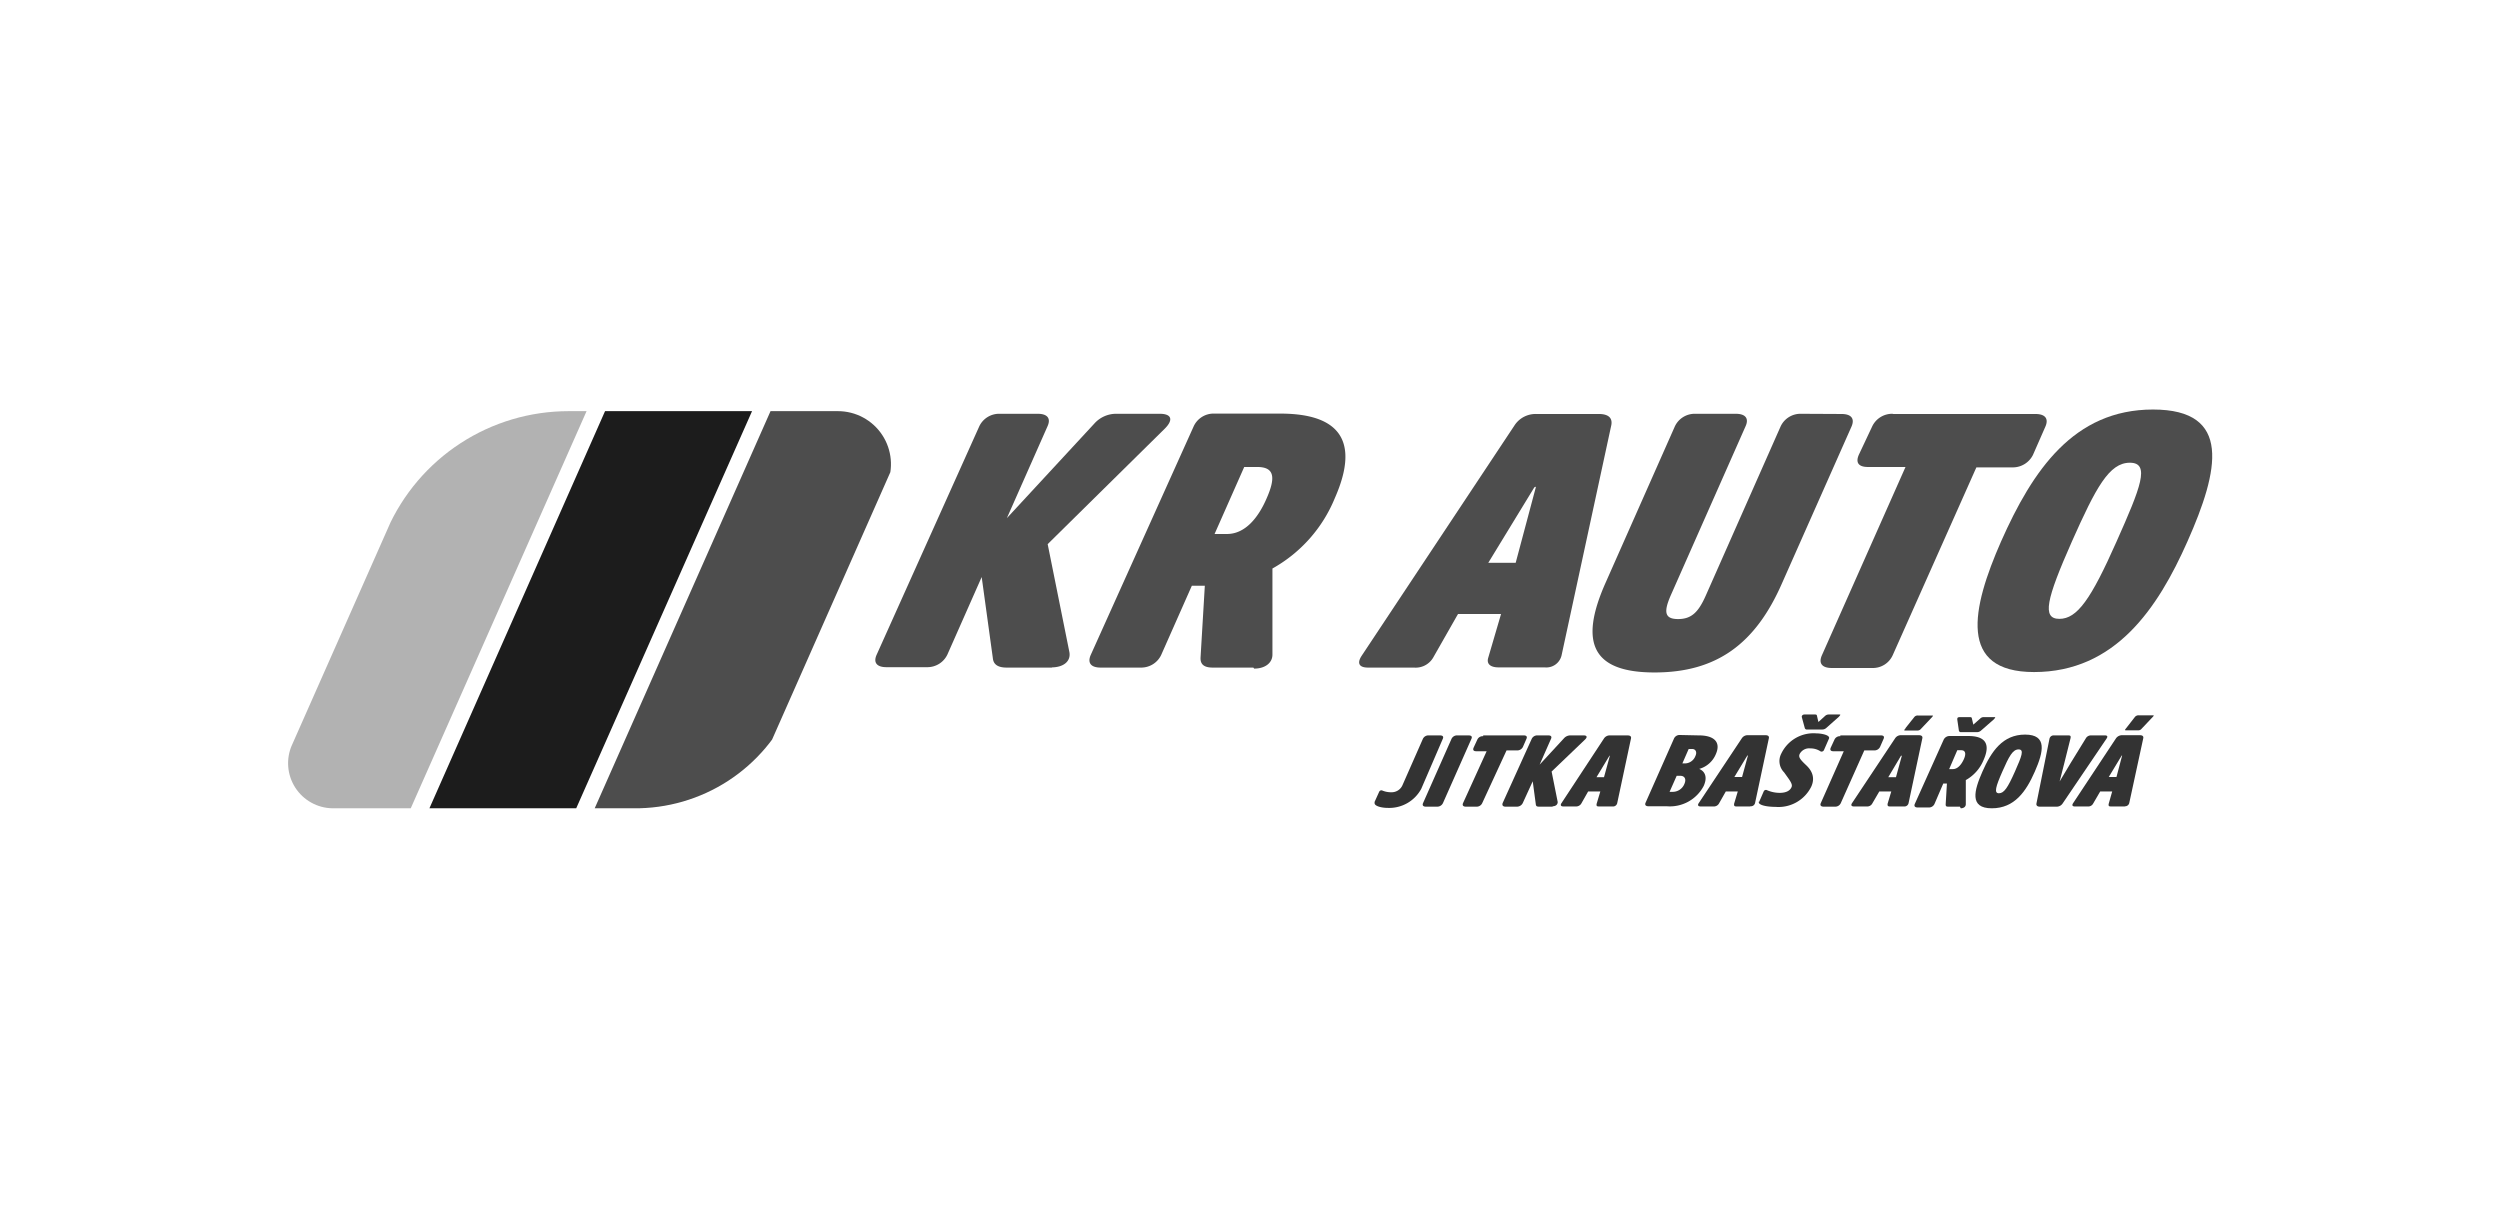 <svg xmlns="http://www.w3.org/2000/svg" xmlns:xlink="http://www.w3.org/1999/xlink" id="Layer_1" data-name="Layer 1" viewBox="0 0 123.13 60"><defs><style>.cls-1{fill:none;}.cls-2{fill:#4d4d4d;}.cls-3{fill:#333;}.cls-4{clip-path:url(#clip-path);}.cls-5{fill:#b2b2b2;}.cls-6{fill:#1c1c1c;}</style><clipPath id="clip-path"><path class="cls-1" d="M28,20.25a9.76,9.76,0,0,0-8.92,5.81L14.38,36.69a2.22,2.22,0,0,0,2,3.12l14.82,0A8.39,8.39,0,0,0,39,34.74l4.67-10.85a2.61,2.61,0,0,0-2.4-3.64Z"></path></clipPath></defs><title>KR Auto</title><path class="cls-2" d="M51.83,32.88H49.58c-.41,0-.65-.14-.68-.46l-.55-4-1.69,3.82a1.09,1.09,0,0,1-1,.62h-2c-.48,0-.66-.23-.48-.62L48.23,21a1.08,1.08,0,0,1,1-.62h1.88c.48,0,.66.23.48.62l-2,4.52,4.31-4.66a1.44,1.44,0,0,1,1.11-.48h2.11c.59,0,.68.3.25.73l-5.77,5.69,1.07,5.32c.08.45-.29.75-.88.75"></path><path class="cls-2" d="M61.73,32.88h-2c-.43,0-.62-.16-.6-.5l.21-3.53H58.7l-1.51,3.41a1.09,1.09,0,0,1-1,.62H54.21c-.48,0-.66-.23-.49-.62L58.79,21a1.08,1.08,0,0,1,1-.63l3.24,0c1.78,0,4.35.46,2.71,4.17A7,7,0,0,1,62.67,28l0,4.24c0,.41-.36.69-.9.69M59.82,26.3h.61c.92,0,1.55-.84,1.93-1.7.49-1.09.41-1.6-.44-1.6h-.64Z"></path><path class="cls-2" d="M76.08,32.87H73.81c-.39,0-.61-.16-.51-.48l.63-2.15H71.81L70.58,32.4a1,1,0,0,1-.94.48H67.38c-.46,0-.55-.23-.31-.59L74.6,20.94a1.24,1.24,0,0,1,1.08-.55h3.07c.46,0,.68.19.61.55L76.91,32.28a.77.77,0,0,1-.83.59M75.57,24,73.3,27.72h1.35l1-3.75Z"></path><path class="cls-2" d="M90.7,20.39c.48,0,.66.23.49.62l-3.42,7.71c-1.31,3-3.23,4.4-6.28,4.4s-3.73-1.44-2.42-4.4L82.49,21a1.08,1.08,0,0,1,1-.62h2c.48,0,.66.23.48.62l-3.69,8.34c-.35.81-.29,1.15.37,1.15s1-.34,1.36-1.15L87.7,21a1.08,1.08,0,0,1,1-.62Z"></path><path class="cls-2" d="M93.25,20.39h7c.48,0,.66.23.49.62l-.61,1.39a1.11,1.11,0,0,1-1,.62H97.34l-4.12,9.25a1.07,1.07,0,0,1-1,.63l-2,0c-.48,0-.66-.23-.49-.62L93.85,23H92c-.48,0-.62-.23-.44-.62L92.21,21a1.09,1.09,0,0,1,1-.62"></path><path class="cls-2" d="M98.56,26.66c1.55-3.49,3.57-6.49,7.48-6.49s3.25,3,1.7,6.49c-1.47,3.32-3.57,6.44-7.56,6.44-3.75,0-3.08-3.12-1.62-6.44m5.69,0c1.18-2.65,1.67-3.87.65-3.87s-1.67,1.22-2.85,3.87c-1.27,2.87-1.49,3.82-.62,3.82s1.55-.95,2.82-3.82"></path><path class="cls-3" d="M67.69,39.52l.24-.53a.12.12,0,0,1,.14-.06,1.11,1.11,0,0,0,.46.09.58.58,0,0,0,.55-.36l1-2.27a.3.3,0,0,1,.29-.17h.55c.14,0,.19.06.14.17L70,38.85a1.79,1.79,0,0,1-1.66.94c-.31,0-.7-.1-.63-.27"></path><path class="cls-3" d="M70.23,39.73c-.14,0-.19-.07-.14-.18l1.4-3.16a.3.3,0,0,1,.29-.17h.55c.14,0,.19.06.14.17l-1.4,3.16a.31.31,0,0,1-.29.18Z"></path><path class="cls-3" d="M73.05,36.22h2c.13,0,.18.06.13.17l-.17.39a.31.31,0,0,1-.29.18H74.2L73,39.56a.3.3,0,0,1-.29.17H72.2c-.14,0-.19-.07-.14-.18L73.22,37H72.7c-.13,0-.17-.07-.12-.18l.18-.39a.29.29,0,0,1,.29-.17"></path><path class="cls-3" d="M76.47,39.73h-.63c-.12,0-.19,0-.2-.13l-.15-1.12L75,39.55a.32.32,0,0,1-.3.18h-.55c-.13,0-.18-.07-.14-.18l1.43-3.16a.3.3,0,0,1,.29-.17h.53c.13,0,.18.06.13.17l-.56,1.27,1.21-1.31a.42.42,0,0,1,.31-.13H78c.16,0,.19.08.07.2L76.42,38l.3,1.5c0,.12-.09.21-.25.21"></path><path class="cls-3" d="M79.43,39.72h-.64c-.12,0-.18,0-.15-.14l.18-.6h-.6l-.34.6a.3.3,0,0,1-.27.14H77c-.13,0-.16-.07-.09-.17L79,36.37a.34.34,0,0,1,.3-.15h.86c.13,0,.19.05.17.15l-.68,3.19a.21.21,0,0,1-.23.16m-.15-2.5-.64,1.06H79l.29-1.06Z"></path><path class="cls-3" d="M83.68,36.22c.74,0,1.09.33.83.92a1.25,1.25,0,0,1-.82.73c.3.13.41.42.22.84a1.88,1.88,0,0,1-1.82,1h-.9c-.14,0-.19-.07-.14-.18l1.4-3.16a.3.3,0,0,1,.29-.17Zm-.82,1.38H83a.56.56,0,0,0,.5-.36c.1-.21,0-.35-.15-.35h-.18ZM82.23,39h.16a.62.62,0,0,0,.57-.39c.11-.25,0-.4-.2-.4h-.18Z"></path><path class="cls-3" d="M86.2,39.72h-.64c-.11,0-.17,0-.15-.14l.18-.6H85l-.34.6a.29.29,0,0,1-.27.14h-.63c-.13,0-.16-.07-.09-.17l2.12-3.19a.34.34,0,0,1,.3-.15h.86c.13,0,.19.05.17.15l-.68,3.19a.21.21,0,0,1-.23.16m-.15-2.5-.64,1.06h.38l.29-1.06Z"></path><path class="cls-3" d="M86.63,39.52l.24-.55a.12.12,0,0,1,.14-.06,1.59,1.59,0,0,0,.64.14c.37,0,.53-.14.59-.29s-.1-.34-.37-.72a.79.79,0,0,1-.14-.92,1.76,1.76,0,0,1,1.73-1c.23,0,.7.08.62.26l-.25.57a.13.13,0,0,1-.16.06.89.89,0,0,0-.5-.15.53.53,0,0,0-.53.27c-.07.15,0,.26.32.56s.43.65.25,1.05a1.8,1.8,0,0,1-1.77,1c-.42,0-.89-.09-.81-.27m3.31-3.61a.29.29,0,0,1-.18.07H89a.1.1,0,0,1-.11-.07l-.15-.55c0-.07.05-.12.14-.12h.49c.07,0,.11,0,.12.07l.07.3.33-.3a.27.27,0,0,1,.18-.07h.49c.1,0,.11,0,0,.12Z"></path><path class="cls-3" d="M90.64,36.22h2c.13,0,.18.06.13.17l-.17.39a.31.31,0,0,1-.29.18h-.49l-1.16,2.6a.3.3,0,0,1-.29.17h-.55c-.14,0-.19-.07-.14-.18L90.81,37h-.52c-.13,0-.17-.07-.12-.18l.18-.39a.29.29,0,0,1,.29-.17"></path><path class="cls-3" d="M93.76,39.72h-.64c-.11,0-.17,0-.15-.14l.18-.6h-.59l-.35.6a.28.28,0,0,1-.26.14h-.64c-.13,0-.16-.07-.09-.17l2.12-3.19a.34.34,0,0,1,.3-.15h.87c.12,0,.19.05.17.15L94,39.56a.21.21,0,0,1-.23.16m.08-3.86.43-.54a.21.21,0,0,1,.18-.08h.67c.09,0,.1,0,0,.11l-.52.55a.22.22,0,0,1-.18.08h-.57c-.09,0-.1,0,0-.12m-.23,1.36L93,38.28h.38l.29-1.06Z"></path><path class="cls-3" d="M96.53,39.73H96c-.13,0-.18,0-.17-.14l.06-1h-.18l-.43,1a.3.3,0,0,1-.29.18h-.54c-.14,0-.19-.07-.14-.18l1.42-3.16a.32.32,0,0,1,.3-.18h.91c.5,0,1.22.13.76,1.17a2,2,0,0,1-.88,1v1.19c0,.12-.1.2-.25.2m-.17-4.37c0-.07,0-.12.13-.12H97c.07,0,.11,0,.12.07l.07.3.34-.3a.23.23,0,0,1,.17-.07h.49c.1,0,.11,0,0,.12l-.63.55a.29.29,0,0,1-.18.07h-.79a.1.1,0,0,1-.11-.07ZM96,37.88h.18c.25,0,.43-.24.54-.48s.11-.45-.13-.45H96.4Z"></path><path class="cls-3" d="M97.64,38c.44-1,1-1.82,2.1-1.82s.91.84.48,1.82-1,1.81-2.12,1.81-.87-.88-.46-1.81m1.6,0c.33-.75.47-1.09.18-1.09s-.47.34-.8,1.09-.42,1.07-.17,1.07.43-.26.79-1.07"></path><path class="cls-3" d="M101.44,38.49h0l.55-.92.75-1.22a.29.29,0,0,1,.26-.13h.67c.13,0,.15.06.08.16l-2.16,3.19a.35.35,0,0,1-.31.16h-.81c-.13,0-.19-.06-.17-.16l.64-3.18a.21.21,0,0,1,.23-.17h.66c.12,0,.17,0,.15.13l-.31,1.24Z"></path><path class="cls-3" d="M104.68,39.72H104c-.11,0-.17,0-.14-.14l.17-.6h-.59l-.35.6a.27.27,0,0,1-.26.14h-.64c-.13,0-.15-.07-.08-.17l2.11-3.19a.37.37,0,0,1,.31-.15h.86c.13,0,.19.05.17.15l-.69,3.19a.21.21,0,0,1-.23.16m.09-3.86.42-.54a.23.23,0,0,1,.18-.08H106c.09,0,.11,0,0,.11l-.52.55a.2.2,0,0,1-.17.08h-.58c-.08,0-.1,0,0-.12m-.23,1.36-.64,1.06h.38l.28-1.06Z"></path><g class="cls-4"><polygon class="cls-5" points="20.23 39.81 13 39.81 21.66 20.25 28.89 20.25 20.23 39.81"></polygon><polygon class="cls-6" points="28.38 39.81 21.15 39.81 29.8 20.25 37.04 20.25 28.38 39.81"></polygon><polygon class="cls-2" points="36.53 39.81 29.29 39.81 37.95 20.25 45.18 20.25 36.53 39.81"></polygon></g></svg>